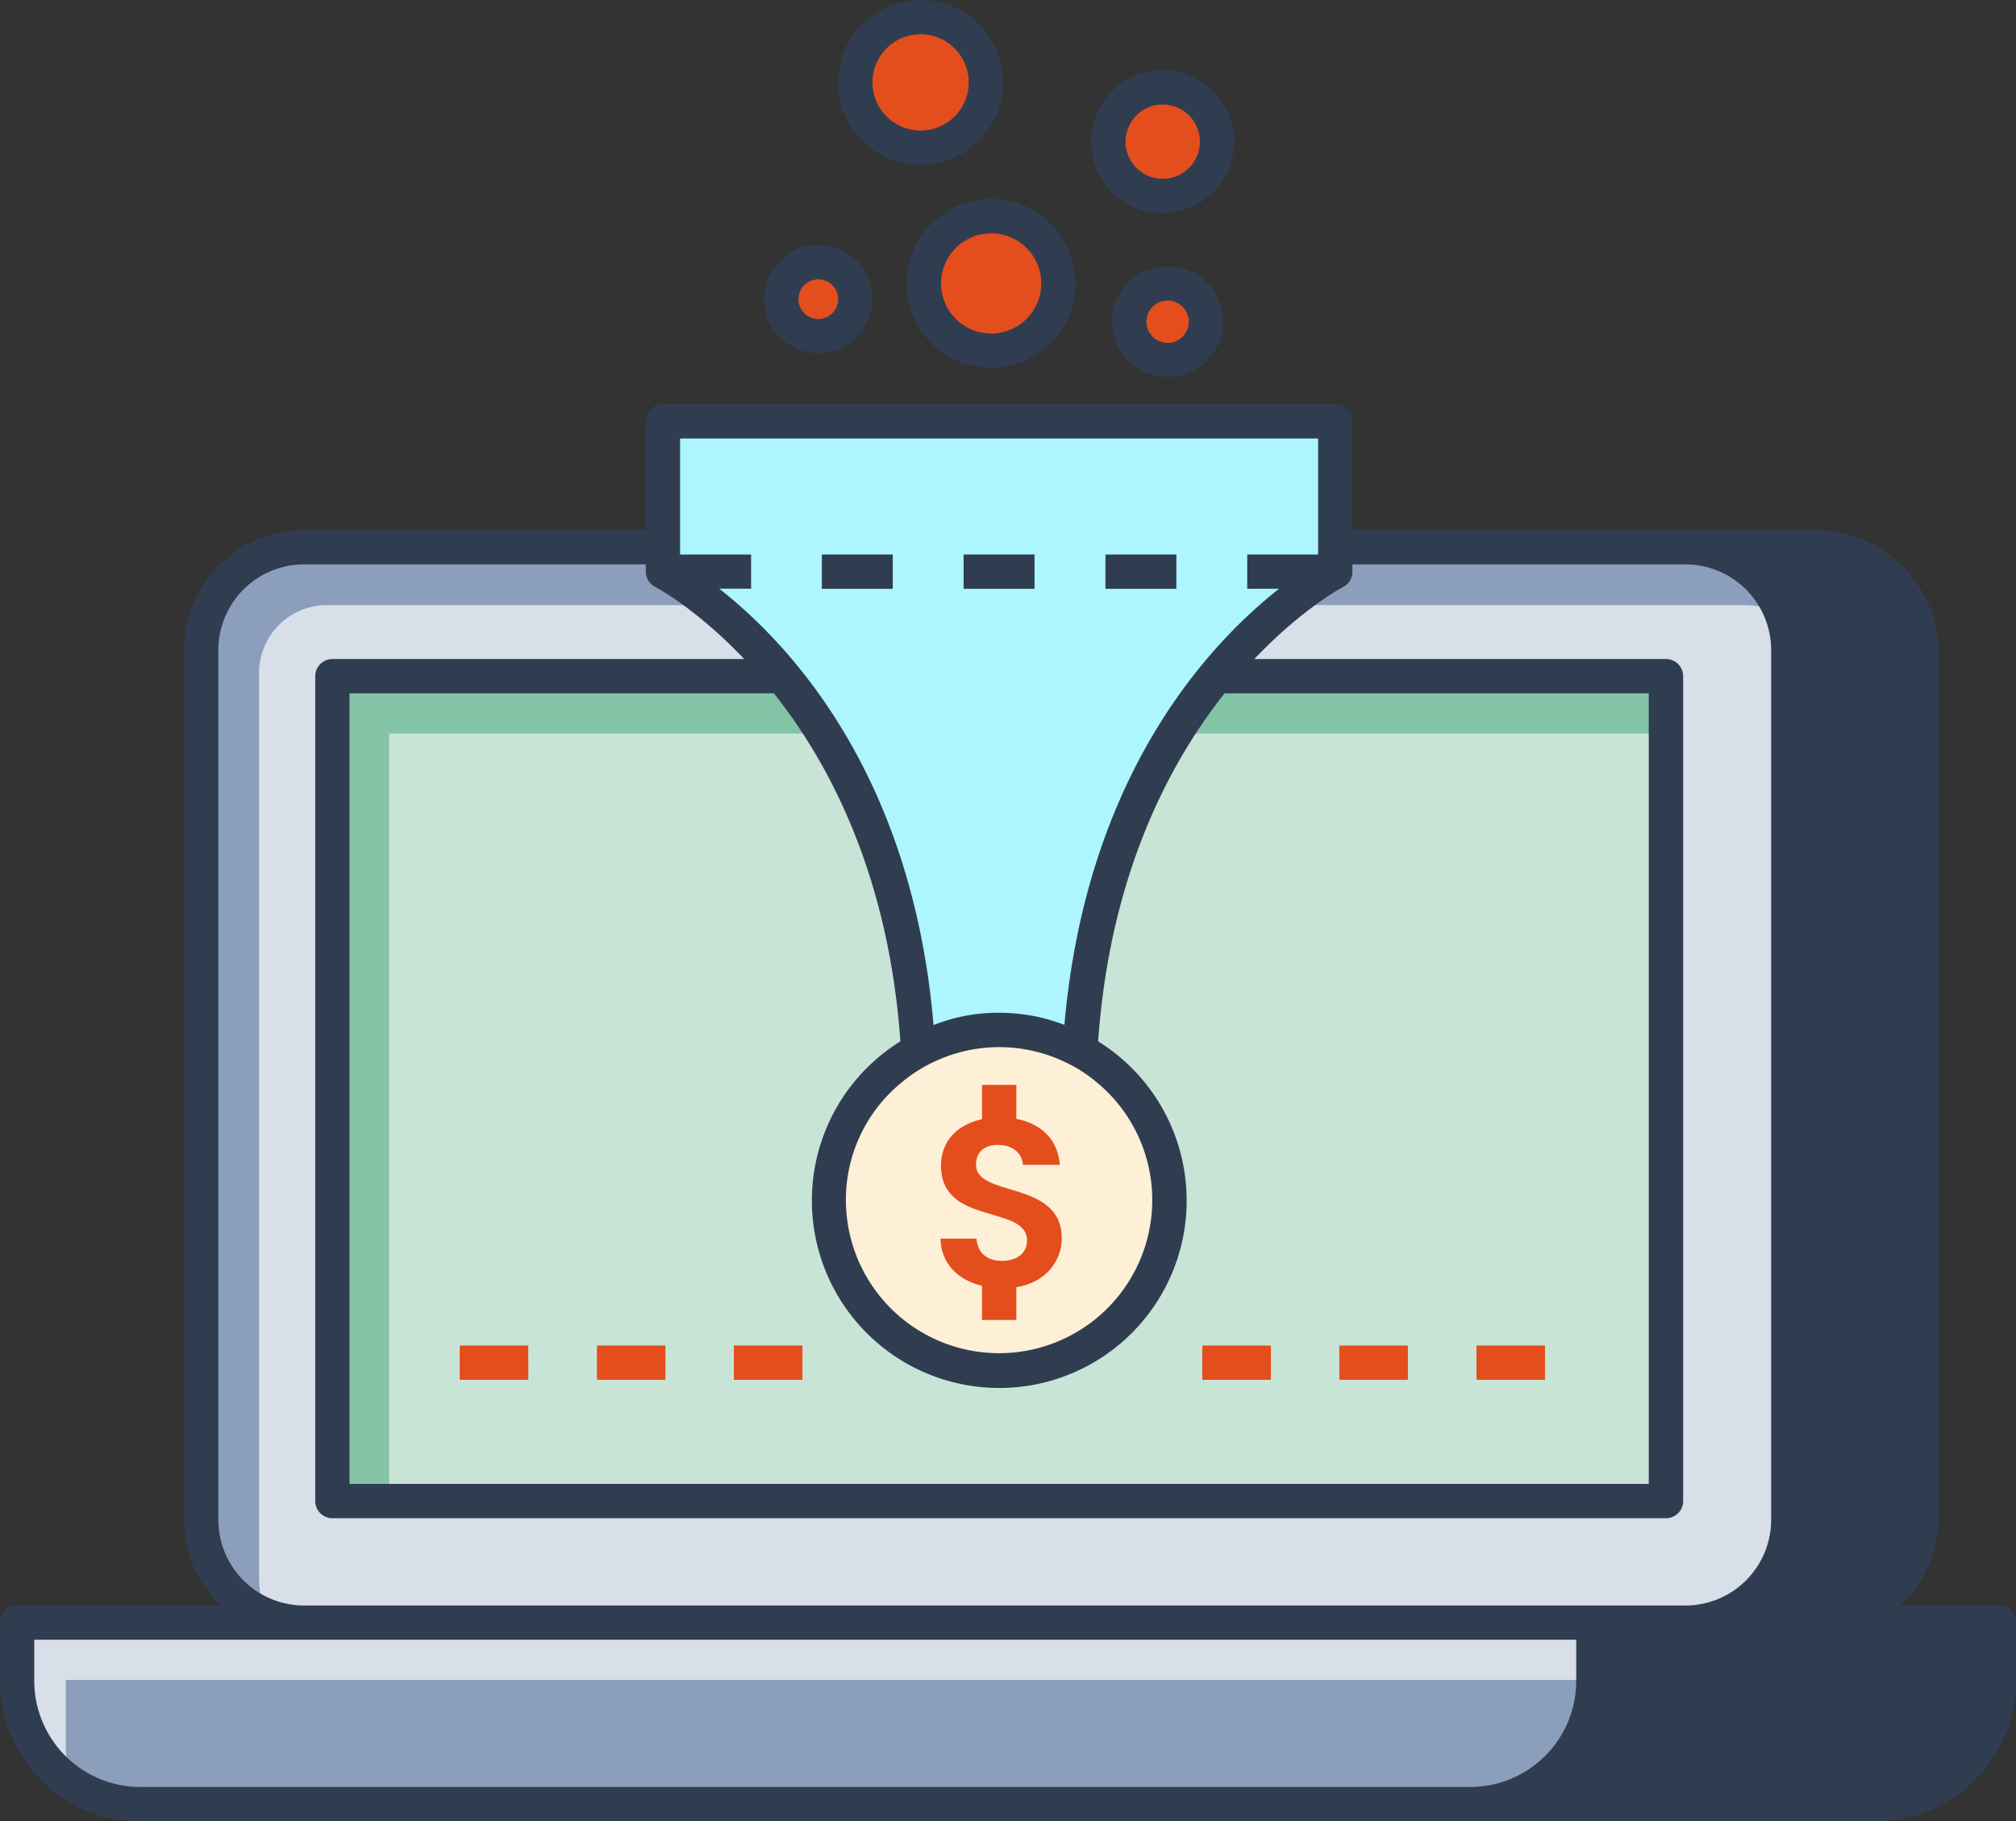 <svg id="Layer_1" data-name="Layer 1" xmlns="http://www.w3.org/2000/svg" viewBox="0 0 667 602.52"><rect x="0" y="0" width="667" height="602.52" fill="#333333" stroke="none"/><defs><style>.cls-1{fill:#303d51;}.cls-2{fill:#d8dfe8;}.cls-3{fill:#8b9ebb;}.cls-4{fill:#c8e4d7;}.cls-5{fill:#83c3a6;}.cls-6{fill:#adf5ff;}.cls-7{fill:#feefd7;}.cls-8{fill:#e44e1d;}</style></defs><path class="cls-1" d="M602,214.78H528.67V570.54H602a35.29,35.29,0,0,0,35.3-35.3V250.08A35.3,35.3,0,0,0,602,214.78Z" transform="translate(-1.5 -33.74)"/><rect class="cls-2" x="66.57" y="181.04" width="525.09" height="355.76" rx="27.72"/><path class="cls-3" d="M87.21,555.66V256.4a22.47,22.47,0,0,1,22.48-22.48H578.28a33.75,33.75,0,0,1,12.45,2.43,34,34,0,0,0-31.58-21.57H102.09a34,34,0,0,0-34,34V536.53a34,34,0,0,0,21.56,31.58A33.87,33.87,0,0,1,87.21,555.66Z" transform="translate(-1.5 -33.74)"/><rect class="cls-4" x="109.96" y="223.7" width="441.25" height="272.88"/><polygon class="cls-5" points="128.72 242.67 551.21 242.67 551.21 223.7 109.96 223.7 109.96 496.57 128.72 496.57 128.72 242.67"/><path class="cls-1" d="M552.71,536H111.47a5.67,5.67,0,0,1-5.67-5.67V257.44a5.67,5.67,0,0,1,5.67-5.67H552.71a5.67,5.67,0,0,1,5.67,5.67V530.32A5.67,5.67,0,0,1,552.71,536ZM117.14,524.65H547V263.11H117.14Z" transform="translate(-1.5 -33.74)"/><path class="cls-3" d="M528.72,570.58v19.27a40.78,40.78,0,0,1-40.82,40.71h-440a40,40,0,0,1-22.67-6.92h-.12A40.9,40.9,0,0,1,7.18,589.85V570.58Z" transform="translate(-1.5 -33.74)"/><path class="cls-2" d="M23.28,589.51v21.77a44.11,44.11,0,0,0,1.81,12.36A40.9,40.9,0,0,1,7.18,589.85V570.58H528.72v18.93Z" transform="translate(-1.5 -33.74)"/><path class="cls-1" d="M528.68,570.54v19.3a40.75,40.75,0,0,1-40.75,40.75H622.09a40.75,40.75,0,0,0,40.75-40.75v-19.3Z" transform="translate(-1.5 -33.74)"/><path class="cls-1" d="M662.83,564.88H630.11A40.75,40.75,0,0,0,643,535.25V250.09a41,41,0,0,0-41-41H102.09a39.72,39.72,0,0,0-39.68,39.68V536.53a39.49,39.49,0,0,0,12,28.35H7.17a5.67,5.67,0,0,0-5.67,5.67v19.29a46.48,46.48,0,0,0,46.41,46.42H622.09a46.48,46.48,0,0,0,46.41-46.42V570.55A5.67,5.67,0,0,0,662.83,564.88ZM602,220.45a29.67,29.67,0,0,1,29.63,29.64V535.25A29.66,29.66,0,0,1,602,564.88H586.83a39.53,39.53,0,0,0,12-28.35V248.79a39.5,39.5,0,0,0-12-28.34ZM73.74,536.53V248.79a28.37,28.37,0,0,1,28.35-28.34H559.14a28.37,28.37,0,0,1,28.35,28.34V536.53a28.37,28.37,0,0,1-28.35,28.35h-457A28.37,28.37,0,0,1,73.74,536.53Zm-60.9,53.31V576.22H523v13.62a35.11,35.11,0,0,1-35.07,35.08h-440A35.11,35.11,0,0,1,12.84,589.84Zm644.32,0a35.11,35.11,0,0,1-35.07,35.08H518.29c.39-.34.68-.78,1.06-1.14a43,43,0,0,0,3.69-3.94c.86-1,1.74-2,2.52-3a48.31,48.31,0,0,0,2.89-4.79c.61-1.11,1.29-2.17,1.81-3.34a46.17,46.17,0,0,0,2-5.94c.31-1.05.74-2,1-3.11a46.37,46.37,0,0,0,1.08-9.78V576.22H657.16Z" transform="translate(-1.5 -33.74)"/><path class="cls-6" d="M220.85,173.09v49.77s85,43.1,85,175.67h52.47c0-132.57,85-175.67,85-175.67V173.09Z" transform="translate(-1.5 -33.74)"/><path class="cls-7" d="M388.42,430.77a56.34,56.34,0,1,1-56.34-56.33A56.33,56.33,0,0,1,388.42,430.77Z" transform="translate(-1.5 -33.74)"/><path class="cls-8" d="M352.78,443.42c0-19.49-28.37-13.31-28.37-24.4,0-4.52,3.26-6.66,7.61-6.5,4.75.08,7.69,2.93,7.93,6.57h12.2c-.6-8.27-6.09-13.61-14.39-15.21V392.66H326.42V404c-8.16,1.76-13.58,7.2-13.58,15.34-.07,20,28.45,12.83,28.45,24.8,0,4-3.09,6.73-8.32,6.73s-8.08-2.94-8.4-7.36H312.69c.12,8.26,5.73,13.69,13.73,15.63v11.28h11.34V459.6C347.47,458,352.78,451,352.78,443.42Z" transform="translate(-1.5 -33.74)"/><path class="cls-8" d="M351.64,127.5a22.24,22.24,0,1,1-22.24-22.23A22.24,22.24,0,0,1,351.64,127.5Z" transform="translate(-1.5 -33.74)"/><path class="cls-8" d="M404.15,80.6a18,18,0,1,1-18-17.95A18,18,0,0,1,404.15,80.6Z" transform="translate(-1.5 -33.74)"/><path class="cls-8" d="M327.65,61a21.59,21.59,0,1,1-21.59-21.59A21.59,21.59,0,0,1,327.65,61Z" transform="translate(-1.5 -33.74)"/><path class="cls-8" d="M400.45,140.14a12.64,12.64,0,1,1-12.64-12.64A12.64,12.64,0,0,1,400.45,140.14Z" transform="translate(-1.5 -33.74)"/><circle class="cls-8" cx="270.75" cy="98.96" r="12.22"/><path class="cls-1" d="M329.4,155.41a27.91,27.91,0,1,1,27.91-27.91A27.93,27.93,0,0,1,329.4,155.41Zm0-44.47A16.57,16.57,0,1,0,346,127.5,16.58,16.58,0,0,0,329.4,110.94Z" transform="translate(-1.5 -33.74)"/><path class="cls-1" d="M386.2,104.23A23.63,23.63,0,1,1,409.81,80.6,23.66,23.66,0,0,1,386.2,104.23Zm0-35.91A12.29,12.29,0,1,0,398.48,80.6,12.29,12.29,0,0,0,386.2,68.32Z" transform="translate(-1.5 -33.74)"/><path class="cls-1" d="M306.06,88.26A27.26,27.26,0,1,1,333.32,61,27.28,27.28,0,0,1,306.06,88.26Zm0-43.18A15.92,15.92,0,1,0,322,61,15.94,15.94,0,0,0,306.06,45.08Z" transform="translate(-1.5 -33.74)"/><path class="cls-1" d="M387.81,158.45a18.31,18.31,0,1,1,18.31-18.31A18.34,18.34,0,0,1,387.81,158.45Zm0-25.28a7,7,0,1,0,7,7A7,7,0,0,0,387.81,133.17Z" transform="translate(-1.5 -33.74)"/><path class="cls-1" d="M272.24,150.59a17.89,17.89,0,1,1,17.9-17.89A17.91,17.91,0,0,1,272.24,150.59Zm0-24.44a6.56,6.56,0,1,0,6.56,6.55A6.56,6.56,0,0,0,272.24,126.15Z" transform="translate(-1.5 -33.74)"/><path class="cls-1" d="M443.28,167.47H220.83a5.68,5.68,0,0,0-5.67,5.67v49.77a5.65,5.65,0,0,0,3.17,5c.8.45,73.13,38.77,81.07,150.34a62,62,0,1,0,65.42,0c7.93-111.57,80.27-149.89,81.06-150.34a5.53,5.53,0,0,0,3.06-5V173.14A5.61,5.61,0,0,0,443.28,167.47ZM382.73,430.73a50.68,50.68,0,1,1-101.36,0,50,50,0,0,1,18.71-39.11,48.79,48.79,0,0,1,11.11-6.92,50.47,50.47,0,0,1,41.84,0,47.86,47.86,0,0,1,11.11,6.92A50.44,50.44,0,0,1,382.73,430.73Zm54.88-213.54H414.15v11.34h10.52c-23.13,18.21-63.74,61.41-71,144.26a59.89,59.89,0,0,0-21.66-4,57.5,57.5,0,0,0-21.65,4.08c-7-83-47.69-126.17-70.9-144.38H250V217.19H226.5V178.81H437.61Z" transform="translate(-1.5 -33.74)"/><rect class="cls-1" x="365.74" y="183.45" width="23.46" height="11.34"/><rect class="cls-1" x="271.91" y="183.45" width="23.46" height="11.34"/><rect class="cls-1" x="318.82" y="183.45" width="23.46" height="11.34"/><path class="cls-8" d="M267,490.21H244.3V478.87H267Zm-45.35,0H199V478.87h22.67Zm-45.35,0H153.6V478.87h22.67Z" transform="translate(-1.5 -33.74)"/><path class="cls-8" d="M512.66,490.21H490V478.87h22.67Zm-45.35,0H444.63V478.87h22.68Zm-45.35,0H399.28V478.87H422Z" transform="translate(-1.5 -33.74)"/></svg>